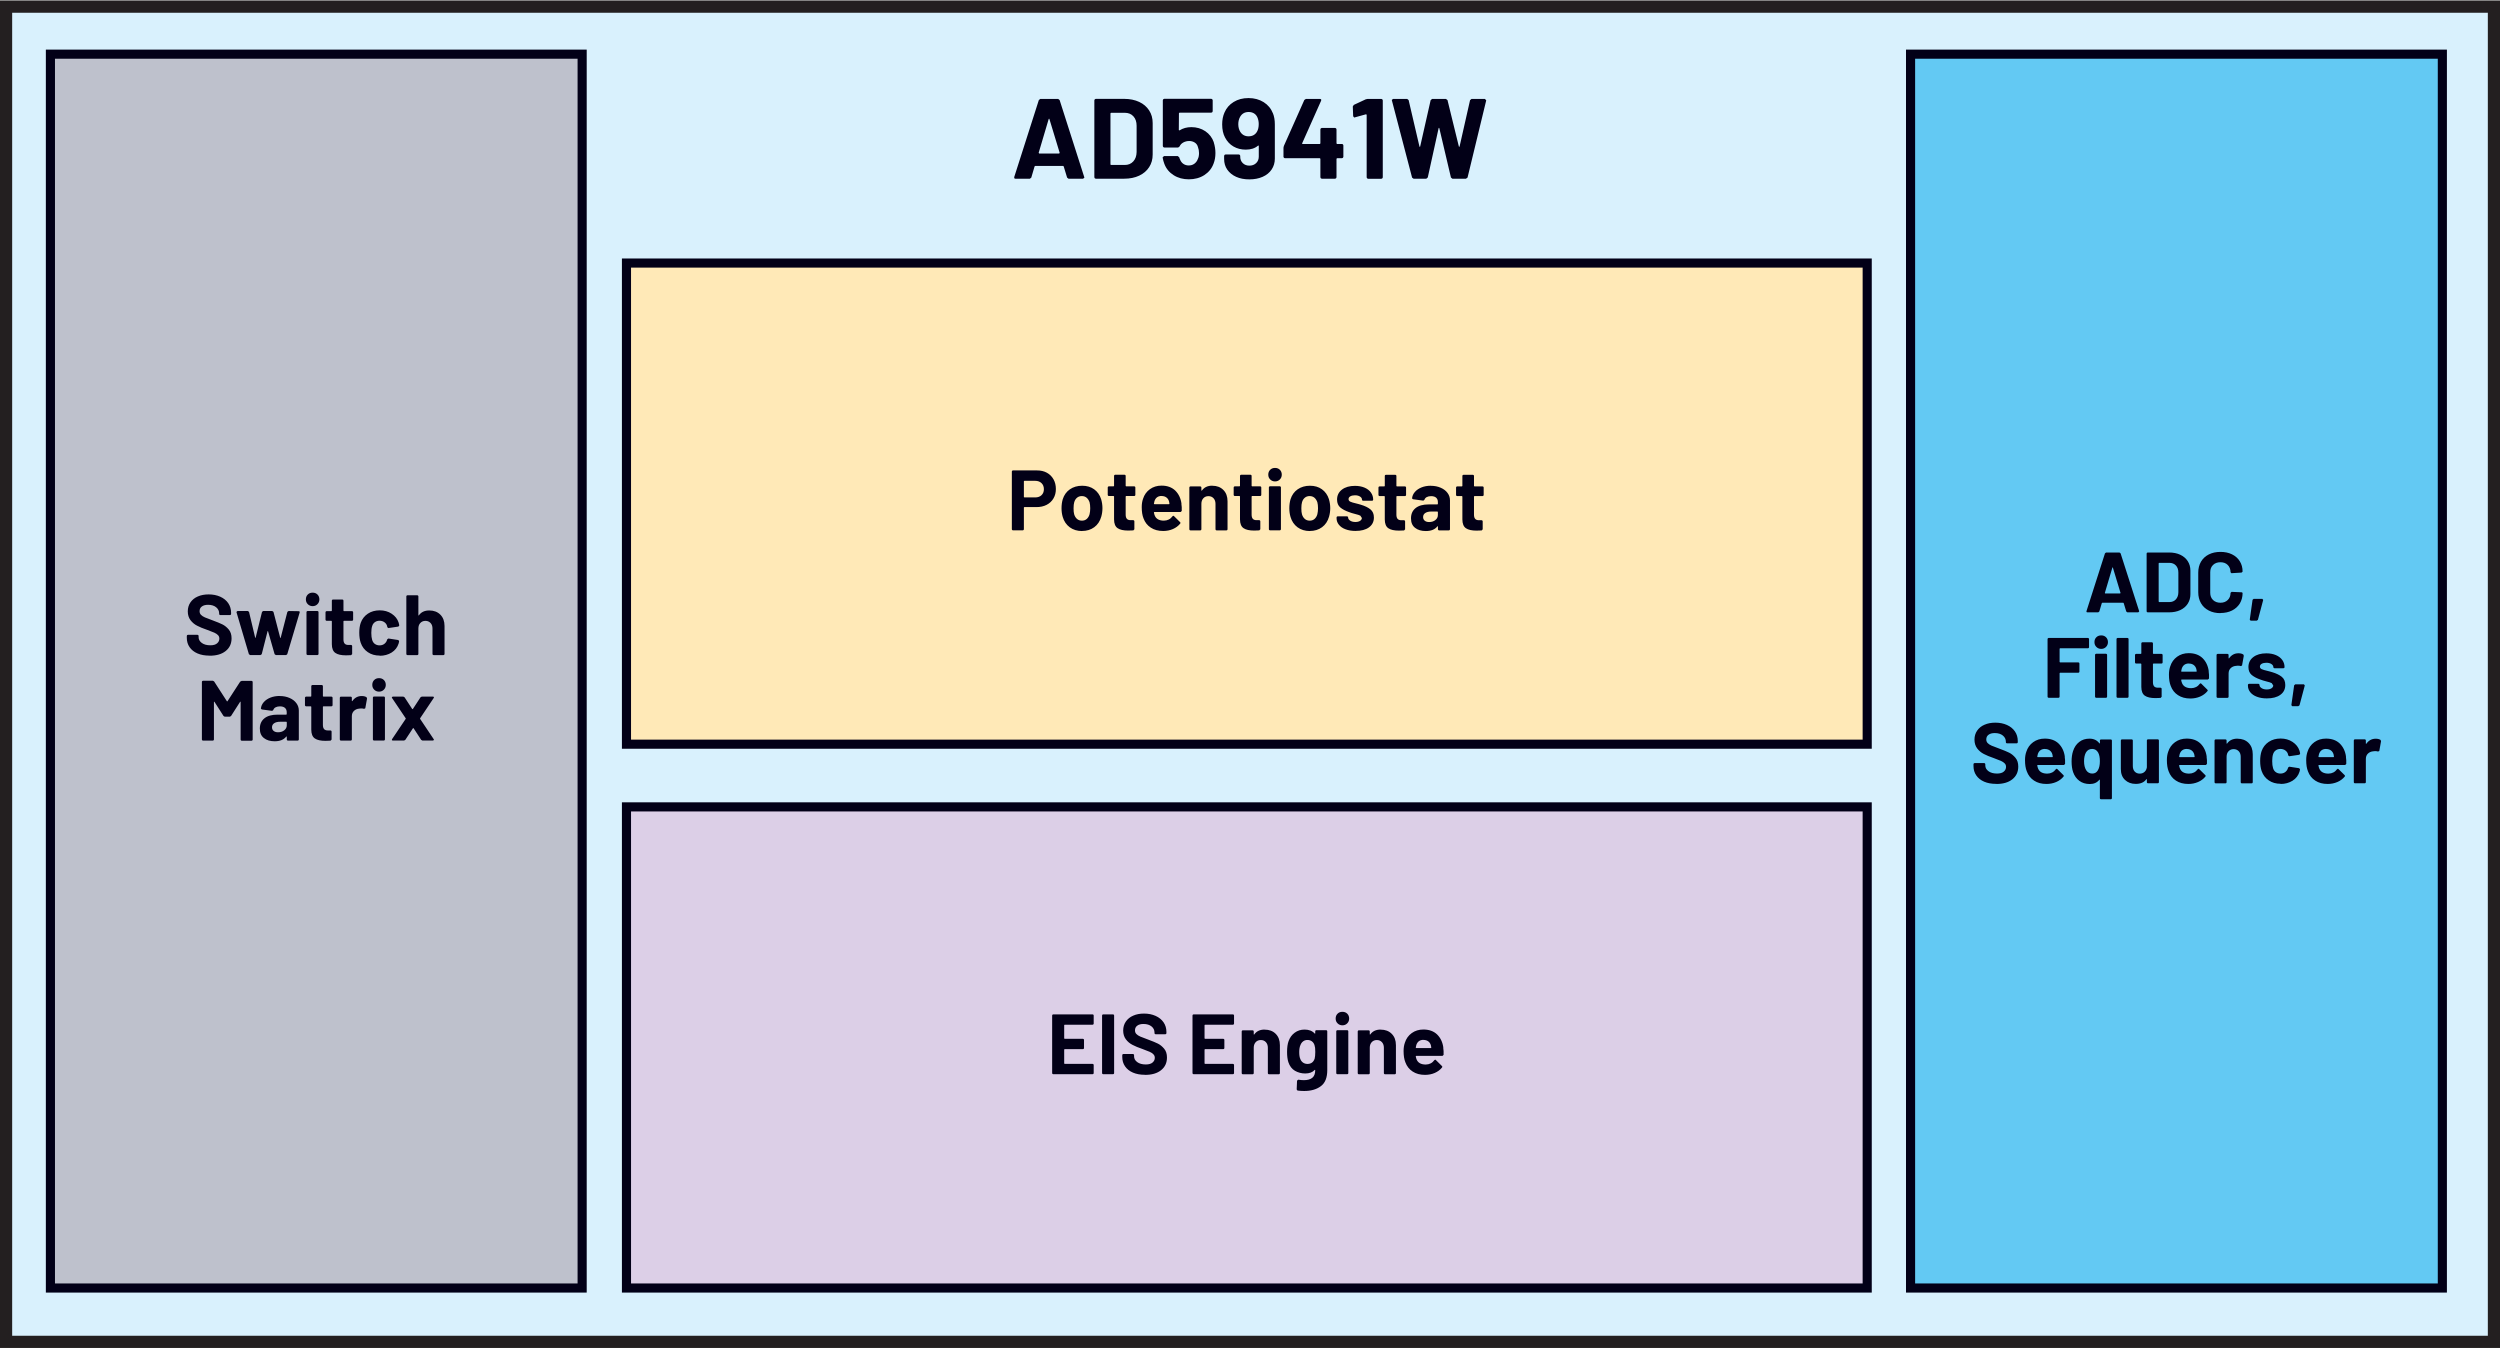 <?xml version="1.0" encoding="UTF-8"?><svg id="a" xmlns="http://www.w3.org/2000/svg" width="5.71in" height="3.08in" viewBox="0 0 411.11 221.56"><rect x="0" y="0" width="411.11" height="221.56" fill="#808080" stroke="none"/><g id="b"><g id="c"/></g><g id="d"><g><rect x="1" y="1" width="409.11" height="219.56" fill="#d9f1fd"/><polygon points="410.11 220.56 410.11 219.56 2 219.56 2 2 409.11 2 409.11 220.56 410.11 220.56 410.11 219.56 410.11 220.56 411.11 220.56 411.11 0 0 0 0 221.56 411.11 221.56 411.11 220.56 410.11 220.56" fill="#231f20"/><path d="M232.47,29.29h2.08l.24-.21,1.78-8.09,.06-.08,.06,.08,1.91,8.11,.24,.19h2.23l.26-.19,3.07-12.69-.21-.24h-2.21l-.24,.21-1.72,7.61-.06,.07-.06-.07-1.87-7.63-.26-.19h-2.27l-.24,.21-1.72,7.61-.06,.08-.06-.08-1.78-7.63-.24-.19h-2.32l-.21,.17,.02,.08,3.32,12.69,.26,.19Zm-7.87-13.06l-1.97,.92-.17,.26,.06,1.61,.17,.21,.08-.02,1.85-.51,.08,.02,.04,.08v10.27l.07,.16,.16,.07h2.19l.16-.07,.07-.16v-12.67l-.07-.16-.16-.07h-2.27l-.28,.06Zm-3.92,7.35h-.81l-.09-.09v-2.32l-.07-.16-.16-.07h-2.19l-.16,.07-.07,.16v2.32l-.09,.09h-2.85l-.06-.04v-.07l3.13-7.03v-.2l-.17-.07h-2.34l-.26,.17-3.37,7.57-.06,.28v1.5l.07,.16,.16,.07h5.75l.09,.09v3.05l.07,.16,.16,.07h2.19l.16-.07,.07-.16v-3.05l.09-.09h.81l.16-.07,.07-.16v-1.89l-.07-.16-.16-.07Zm-15.36-1.26c-.6,0-1.06-.25-1.37-.75-.21-.35-.32-.76-.32-1.24,0-.44,.09-.83,.28-1.18,.3-.55,.77-.83,1.42-.83s1.15,.28,1.42,.83c.16,.35,.24,.73,.24,1.14,0,.51-.09,.93-.28,1.26-.29,.51-.76,.77-1.41,.77Zm4.01-3.77c-.31-.79-.82-1.4-1.53-1.85-.71-.44-1.53-.67-2.48-.67s-1.75,.21-2.45,.64-1.2,1.01-1.51,1.74c-.25,.56-.38,1.21-.38,1.95,0,.85,.16,1.57,.47,2.15,.34,.65,.8,1.15,1.4,1.49,.59,.34,1.26,.51,2.01,.51,.84,0,1.51-.22,2.02-.66l.08-.02,.04,.07v1.74c0,.44-.14,.8-.43,1.08-.29,.28-.66,.42-1.12,.42-.44,0-.8-.14-1.08-.41-.28-.28-.42-.62-.42-1.03v-.17l-.07-.16-.16-.07h-2.19l-.16,.07-.07,.16v.52c0,.66,.17,1.25,.52,1.75s.84,.9,1.46,1.18c.62,.28,1.34,.42,2.16,.42s1.55-.14,2.19-.42c.64-.28,1.13-.68,1.48-1.2s.53-1.12,.53-1.79v-5.64c0-.71-.11-1.32-.32-1.84Zm-9.72,4.76c-.27-.77-.74-1.38-1.4-1.83-.66-.44-1.42-.67-2.3-.67-.74,0-1.39,.18-1.95,.54l-.11-.06,.02-2.77,.09-.09h5.23l.16-.07,.07-.16v-1.82l-.07-.16-.16-.07h-7.74l-.16,.07-.07,.16v7.55l.07,.16,.16,.07h2.3l.24-.19c.1-.26,.3-.47,.6-.64,.3-.16,.62-.24,.97-.24s.66,.09,.92,.26,.44,.42,.52,.75c.11,.29,.17,.61,.17,.97,0,.4-.06,.72-.19,.97-.12,.34-.32,.6-.58,.79-.26,.19-.57,.28-.92,.28s-.63-.09-.88-.26-.44-.42-.56-.75l-.06-.13-.06-.19-.24-.21h-2.27l-.22,.21v.04c.06,.36,.16,.71,.28,1.03,.3,.79,.81,1.41,1.53,1.86,.72,.46,1.55,.68,2.5,.68s1.82-.23,2.55-.7c.72-.47,1.23-1.1,1.52-1.9,.2-.51,.3-1.09,.3-1.72,0-.57-.09-1.17-.28-1.78Zm-17,3.62v-8.39l.09-.09h2.25c.6,0,1.08,.19,1.43,.58,.36,.39,.53,.91,.53,1.56v4.31c-.01,.65-.2,1.17-.55,1.55-.36,.39-.82,.58-1.4,.58h-2.27l-.09-.09Zm-2.42,2.36h4.68c.94,0,1.76-.17,2.46-.5,.71-.33,1.25-.8,1.64-1.4,.39-.6,.58-1.29,.58-2.08v-5.17c0-.79-.19-1.48-.58-2.08-.39-.6-.93-1.07-1.64-1.4-.71-.33-1.53-.5-2.46-.5h-4.68l-.16,.07-.07,.16v12.67l.07,.16,.16,.07Zm-9.39-4.25l1.65-5.56,.06-.07,.06,.07,1.69,5.56-.08,.11h-3.3l-.07-.11Zm4.93,4.25h2.38l.21-.17-.02-.09-4.05-12.67-.24-.19h-2.94l-.24,.19-4.05,12.67,.02,.2,.17,.07h2.38l.24-.19,.54-1.84,.09-.08h4.61l.09,.08,.56,1.84,.24,.19Z" fill="#020017"/><rect x="103.02" y="43.16" width="204.04" height="79.12" fill="#ffe9b7"/><polygon points="307.05 122.28 307.05 121.53 103.77 121.53 103.77 43.91 306.3 43.91 306.3 122.28 307.05 122.28 307.05 121.53 307.05 122.28 307.8 122.28 307.8 42.41 102.27 42.41 102.27 123.03 307.8 123.03 307.8 122.28 307.05 122.28" fill="#020017"/><rect x="103.02" y="132.59" width="204.04" height="79.12" fill="#dccfe7"/><polygon points="307.05 211.71 307.05 210.96 103.77 210.96 103.77 133.34 306.3 133.34 306.3 211.71 307.05 211.71 307.05 210.96 307.05 211.71 307.8 211.71 307.8 131.84 102.27 131.84 102.27 212.46 307.8 212.46 307.8 211.71 307.05 211.71" fill="#020017"/><rect x="8.29" y="8.81" width="87.44" height="202.9" fill="#bec1cc"/><polygon points="95.73 211.71 95.73 210.96 9.04 210.96 9.04 9.56 94.98 9.56 94.98 211.71 95.73 211.71 95.73 210.96 95.73 211.71 96.48 211.71 96.48 8.06 7.54 8.06 7.54 212.46 96.48 212.46 96.48 211.71 95.73 211.71" fill="#020017"/><path d="M70.58,100.29c-.76,0-1.33,.27-1.71,.82h-.04l-.03-.04v-3.11l-.05-.12-.12-.05h-1.64l-.12,.05-.05,.12v9.5l.05,.12,.12,.05h1.64l.12-.05,.05-.12v-4.2c0-.37,.1-.68,.32-.91s.49-.35,.84-.35,.62,.12,.84,.35,.32,.54,.32,.91v4.2l.05,.12,.12,.05h1.64l.12-.05,.05-.12v-4.61c0-.79-.23-1.41-.69-1.87s-1.06-.69-1.81-.69Zm-8.14,7.45c.74,0,1.39-.18,1.96-.53,.57-.36,.95-.85,1.15-1.48,.06-.21,.08-.35,.08-.42l-.14-.16-1.62-.25-.2,.14v.04l-.03,.08c-.08,.27-.24,.48-.46,.64-.22,.16-.48,.23-.77,.23s-.55-.08-.77-.24-.36-.38-.44-.66c-.09-.28-.14-.67-.14-1.15s.05-.87,.15-1.15c.08-.26,.23-.47,.44-.62,.21-.15,.46-.23,.76-.23s.58,.08,.8,.24c.22,.16,.37,.36,.44,.6l.04,.22,.17,.14h.03l1.62-.24,.14-.15v-.03c0-.11-.04-.28-.11-.51-.19-.57-.56-1.04-1.13-1.42-.57-.38-1.23-.56-1.97-.56s-1.4,.18-1.95,.55-.94,.87-1.17,1.5c-.16,.46-.24,1-.24,1.63s.08,1.19,.24,1.66c.23,.66,.62,1.17,1.17,1.54,.55,.38,1.2,.56,1.95,.56Zm-4.37-5.92v-1.25l-.05-.12-.12-.05h-1.35l-.07-.07v-1.67l-.05-.12-.12-.05h-1.57l-.12,.05-.05,.12v1.67l-.07,.07h-.8l-.12,.05-.05,.12v1.25l.05,.12,.12,.05h.8l.07,.07v3.77c0,.71,.21,1.2,.59,1.45,.38,.26,.96,.39,1.74,.39,.17,0,.45,0,.84-.03l.17-.18v-1.33l-.05-.12-.12-.05h-.46c-.28,0-.49-.08-.61-.23-.13-.15-.19-.38-.19-.69v-2.98l.07-.07h1.35l.12-.05,.05-.12Zm-7.5,5.8h1.64l.12-.05,.05-.12v-6.9l-.05-.12-.12-.05h-1.64l-.12,.05-.05,.12v6.9l.05,.12,.12,.05Zm.84-8.04c.32,0,.58-.11,.79-.32s.32-.48,.32-.79-.1-.59-.31-.8c-.21-.21-.47-.31-.8-.31s-.59,.1-.8,.31c-.21,.21-.31,.47-.31,.8s.11,.58,.32,.79,.48,.32,.79,.32Zm-10.27,8.04h1.7l.2-.14,.96-3.77,.04-.04,.04,.04,1.08,3.77,.2,.14h1.7l.18-.14,2.05-6.89-.02-.13-.12-.05-1.69-.03-.2,.14-1.1,4.26-.04,.04-.04-.04-1.11-4.26-.2-.14h-1.48l-.2,.14-1.05,4.24-.04,.04-.04-.04-1.01-4.24-.2-.14h-1.7l-.16,.14v.06l2.04,6.9,.2,.14Zm-6.66,.11c1.11,0,1.98-.25,2.63-.77s.97-1.21,.97-2.09c0-.59-.15-1.07-.46-1.44s-.65-.65-1.03-.84c-.38-.19-.9-.4-1.57-.65-.6-.22-1.04-.39-1.33-.51-.29-.13-.5-.27-.65-.43-.15-.16-.22-.36-.22-.59,0-.33,.12-.59,.37-.77,.25-.19,.59-.28,1.03-.28,.56,0,1,.14,1.33,.41s.49,.61,.49,1v.11l.05,.12,.12,.05h1.62l.12-.05,.05-.12v-.21c0-.6-.16-1.13-.47-1.58-.31-.45-.75-.81-1.31-1.06-.56-.25-1.19-.38-1.9-.38-.67,0-1.27,.11-1.79,.34-.52,.22-.92,.55-1.21,.97-.29,.42-.44,.91-.44,1.48s.15,1.05,.44,1.44c.3,.39,.66,.7,1.1,.92,.44,.23,.97,.45,1.59,.66,.56,.21,.97,.37,1.23,.48,.26,.12,.46,.25,.61,.41,.15,.15,.22,.34,.22,.57,0,.31-.12,.57-.37,.78-.24,.21-.61,.32-1.11,.32-.59,0-1.06-.13-1.41-.39-.35-.26-.52-.57-.52-.95v-.21l-.05-.12-.12-.05h-1.6l-.12,.05-.05,.12v.31c0,.59,.15,1.11,.46,1.55,.3,.44,.74,.79,1.3,1.03,.56,.24,1.22,.36,1.97,.36Z" fill="#020017"/><path d="M64.57,121.68h1.88l.2-.11,1.27-1.93h.08l1.26,1.93,.2,.11h1.77l.13-.11-.03-.1-2.25-3.36v-.08l2.25-3.36,.03-.15-.13-.06h-1.88l-.2,.11-1.26,1.93h-.1l-1.26-1.93-.2-.11h-1.76l-.14,.11,.03,.1,2.26,3.36v.08l-2.26,3.36-.02,.15,.13,.06Zm-3.08,0h1.64l.12-.05,.05-.12v-6.9l-.05-.12-.12-.05h-1.64l-.12,.05-.05,.12v6.9l.05,.12,.12,.05Zm.84-8.04c.32,0,.58-.11,.79-.32s.32-.48,.32-.79-.1-.59-.31-.8c-.21-.21-.47-.31-.8-.31s-.59,.1-.8,.31c-.21,.21-.31,.47-.31,.8s.11,.58,.32,.79,.48,.32,.79,.32Zm-2.85,.72c-.65,0-1.16,.28-1.55,.84h-.04l-.03-.04v-.53l-.05-.12-.12-.05h-1.64l-.12,.05-.05,.12v6.89l.05,.12,.12,.05h1.64l.12-.05,.05-.12v-3.84c0-.37,.12-.66,.35-.88,.23-.22,.52-.34,.86-.37l.31-.03c.19,0,.35,.02,.49,.07l.2-.1,.29-1.6-.08-.21c-.2-.13-.46-.2-.8-.2Zm-4.79,1.52v-1.25l-.05-.12-.12-.05h-1.35l-.07-.07v-1.67l-.05-.12-.12-.05h-1.57l-.12,.05-.05,.12v1.67l-.07,.07h-.8l-.12,.05-.05,.12v1.25l.05,.12,.12,.05h.8l.07,.07v3.77c0,.71,.21,1.2,.59,1.45,.38,.26,.96,.39,1.74,.39,.17,0,.45,0,.84-.03l.17-.18v-1.33l-.05-.12-.12-.05h-.46c-.28,0-.49-.08-.61-.23-.13-.15-.19-.38-.19-.69v-2.98l.07-.07h1.35l.12-.05,.05-.12Zm-8.97,4.44c-.3,0-.54-.07-.72-.22-.18-.15-.27-.34-.27-.6,0-.29,.12-.51,.36-.67,.24-.16,.57-.24,.99-.24h1.01l.07,.07v.51c0,.34-.14,.61-.42,.83-.28,.22-.62,.32-1.03,.32Zm.28-5.97c-.56,0-1.07,.09-1.53,.27-.45,.18-.82,.43-1.1,.75-.28,.32-.43,.67-.47,1.07l.16,.13,1.7,.23,.18-.14c.06-.19,.18-.33,.37-.44,.19-.1,.43-.16,.72-.16,.37,0,.66,.09,.84,.26,.19,.17,.28,.41,.28,.72v.31l-.07,.07h-1.43c-.94,0-1.66,.2-2.16,.6s-.76,.96-.76,1.68,.22,1.22,.67,1.57c.45,.36,1.04,.53,1.77,.53,.87,0,1.5-.26,1.9-.77l.06-.03,.03,.06v.46l.05,.12,.12,.05h1.64l.12-.05,.05-.12v-4.76c0-.45-.13-.86-.4-1.22-.27-.37-.64-.65-1.12-.86s-1.02-.32-1.63-.32Zm-6.48-2.39l-2.12,3.27h-.08l-2.11-3.27-.2-.11h-1.64l-.12,.05-.05,.12v9.5l.05,.12,.12,.05h1.64l.12-.05,.05-.12v-6.18l.03-.06,.06,.04,1.49,2.33,.2,.11h.83l.2-.11,1.49-2.33,.06-.04,.03,.06v6.2l.05,.12,.12,.05h1.64l.12-.05,.05-.12v-9.5l-.05-.12-.12-.05h-1.64l-.2,.11Z" fill="#020017"/><rect x="314.18" y="8.81" width="87.44" height="202.9" fill="#63c9f3"/><polygon points="401.63 211.71 401.63 210.96 314.93 210.96 314.93 9.56 400.88 9.56 400.88 211.71 401.63 211.71 401.63 210.96 401.63 211.71 402.38 211.71 402.38 8.06 313.43 8.06 313.43 212.46 402.38 212.46 402.38 211.71 401.63 211.71" fill="#020017"/><path d="M243.98,81.31v-1.25l-.05-.12-.12-.05h-1.35l-.07-.07v-1.67l-.05-.12-.12-.05h-1.57l-.12,.05-.05,.12v1.67l-.07,.07h-.8l-.12,.05-.05,.12v1.25l.05,.12,.12,.05h.8l.07,.07v3.77c0,.71,.21,1.2,.59,1.45,.38,.26,.96,.39,1.74,.39,.17,0,.45,0,.84-.03l.17-.18v-1.33l-.05-.12-.12-.05h-.46c-.28,0-.49-.08-.61-.23-.13-.15-.19-.38-.19-.69v-2.98l.07-.07h1.35l.12-.05,.05-.12Zm-8.97,4.44c-.3,0-.54-.07-.72-.22-.18-.15-.27-.34-.27-.6,0-.29,.12-.51,.36-.67,.24-.16,.57-.24,.99-.24h1.01l.07,.07v.51c0,.34-.14,.61-.42,.83-.28,.22-.62,.32-1.03,.32Zm.28-5.97c-.56,0-1.07,.09-1.52,.27-.45,.18-.82,.43-1.1,.75-.28,.32-.43,.67-.47,1.07l.16,.13,1.7,.23,.18-.14c.06-.19,.18-.33,.37-.44,.19-.1,.43-.16,.72-.16,.37,0,.66,.09,.84,.26,.19,.17,.28,.41,.28,.72v.31l-.07,.07h-1.43c-.94,0-1.66,.2-2.16,.6s-.76,.96-.76,1.68,.22,1.22,.67,1.57c.45,.36,1.04,.53,1.77,.53,.87,0,1.5-.26,1.9-.77l.06-.03,.03,.06v.46l.05,.12,.12,.05h1.64l.12-.05,.05-.12v-4.76c0-.45-.13-.86-.4-1.22-.27-.37-.64-.65-1.12-.86-.48-.21-1.02-.32-1.63-.32Zm-4.07,1.53v-1.25l-.05-.12-.12-.05h-1.35l-.07-.07v-1.67l-.05-.12-.12-.05h-1.57l-.12,.05-.05,.12v1.67l-.07,.07h-.8l-.12,.05-.05,.12v1.25l.05,.12,.12,.05h.8l.07,.07v3.77c0,.71,.21,1.2,.59,1.45,.38,.26,.96,.39,1.74,.39,.17,0,.45,0,.84-.03l.17-.18v-1.33l-.05-.12-.12-.05h-.46c-.28,0-.49-.08-.61-.23-.13-.15-.19-.38-.19-.69v-2.98l.07-.07h1.35l.12-.05,.05-.12Zm-8.32,5.9c.93,0,1.67-.19,2.21-.58s.82-.93,.82-1.62c0-.59-.19-1.04-.58-1.35-.38-.31-.91-.56-1.57-.76l-.42-.12-.35-.09c-.45-.1-.77-.2-.96-.29-.19-.09-.29-.23-.29-.42s.1-.35,.29-.46,.45-.17,.76-.17c.35,0,.62,.07,.84,.21s.32,.31,.32,.52l.05,.12,.12,.05h1.5l.12-.05,.05-.12c0-.44-.12-.83-.37-1.18s-.6-.62-1.05-.81c-.45-.19-.97-.29-1.57-.29-.89,0-1.6,.2-2.14,.61-.54,.41-.81,.96-.81,1.65,0,.56,.18,.99,.53,1.29,.36,.3,.83,.55,1.43,.76,.25,.1,.6,.21,1.04,.32,.38,.09,.66,.18,.83,.27l.25,.38c0,.19-.1,.34-.29,.47-.2,.13-.46,.19-.77,.19-.35,0-.63-.07-.86-.22s-.34-.32-.34-.53h0l-.05-.13-.12-.05h-1.56l-.12,.05-.05,.12v.14c0,.4,.13,.76,.39,1.08s.62,.57,1.09,.74c.47,.18,1.02,.27,1.64,.27Zm-7.52-1.69c-.32,0-.59-.09-.81-.28-.22-.19-.38-.45-.47-.77-.07-.23-.1-.56-.1-.98s.04-.77,.11-1c.09-.32,.25-.57,.46-.74,.21-.18,.47-.27,.79-.27s.57,.09,.79,.27c.21,.18,.37,.43,.48,.74,.07,.27,.11,.6,.11,1,0,.36-.04,.68-.11,.98-.09,.33-.25,.58-.46,.77-.22,.19-.48,.28-.79,.28Zm0,1.7c.79,0,1.46-.21,2.02-.62s.94-.99,1.15-1.72c.13-.44,.2-.91,.2-1.42s-.08-1.01-.22-1.48c-.22-.69-.61-1.23-1.15-1.62s-1.2-.58-1.97-.58-1.46,.2-2.02,.59c-.56,.39-.95,.94-1.17,1.63-.13,.44-.2,.94-.2,1.49,0,.52,.07,.99,.2,1.43,.21,.71,.59,1.27,1.15,1.69,.56,.41,1.24,.62,2.02,.62Zm-6.55-.11h1.64l.12-.05,.05-.12v-6.9l-.05-.12-.12-.05h-1.64l-.12,.05-.05,.12v6.9l.05,.12,.12,.05Zm.84-8.04c.32,0,.58-.11,.79-.32s.32-.48,.32-.79-.1-.59-.31-.8c-.21-.21-.47-.31-.8-.31s-.59,.1-.8,.31c-.21,.21-.31,.47-.31,.8s.11,.58,.32,.79,.48,.32,.79,.32Zm-2.26,2.23v-1.25l-.05-.12-.12-.05h-1.35l-.07-.07v-1.67l-.05-.12-.12-.05h-1.57l-.12,.05-.05,.12v1.67l-.07,.07h-.8l-.12,.05-.05,.12v1.25l.05,.12,.12,.05h.8l.07,.07v3.77c0,.71,.21,1.2,.59,1.45,.38,.26,.96,.39,1.74,.39,.17,0,.45,0,.84-.03l.17-.18v-1.33l-.05-.12-.12-.05h-.46c-.28,0-.49-.08-.61-.23-.13-.15-.19-.38-.19-.69v-2.98l.07-.07h1.35l.12-.05,.05-.12Zm-8.07-1.53c-.76,0-1.33,.27-1.71,.82h-.04l-.03-.04v-.49l-.05-.12-.12-.05h-1.64l-.12,.05-.05,.12v6.89l.05,.12,.12,.05h1.64l.12-.05,.05-.12v-4.2c0-.37,.11-.68,.32-.91s.49-.35,.84-.35,.63,.12,.84,.35,.32,.54,.32,.91v4.2l.05,.12,.12,.05h1.64l.12-.05,.05-.12v-4.61c0-.79-.23-1.41-.69-1.87s-1.06-.69-1.81-.69Zm-8.32,1.7c.31,0,.57,.08,.78,.23,.21,.15,.36,.37,.44,.65,0,0,.02,.12,.07,.39l-.06,.07h-2.43l-.07-.07,.1-.45c.19-.55,.58-.83,1.17-.83Zm3.27,1.28c-.12-.91-.47-1.63-1.03-2.18-.57-.54-1.32-.81-2.25-.81-.74,0-1.38,.2-1.92,.59-.54,.39-.92,.92-1.13,1.59-.14,.39-.21,.85-.21,1.36,0,.76,.1,1.37,.29,1.84,.24,.66,.64,1.17,1.2,1.53,.56,.37,1.24,.55,2.04,.55,.58,0,1.12-.11,1.6-.32s.89-.51,1.19-.89l.06-.11-.07-.13-1.01-1-.1-.06-.13,.08c-.35,.48-.82,.72-1.42,.73-.75,0-1.25-.26-1.49-.79-.08-.19-.13-.37-.16-.56l.06-.07h4.34l.18-.17c.02-.44,0-.84-.06-1.19Zm-7.59-1.45v-1.25l-.05-.12-.12-.05h-1.35l-.07-.07v-1.67l-.05-.12-.12-.05h-1.57l-.12,.05-.05,.12v1.67l-.07,.07h-.8l-.12,.05-.05,.12v1.25l.05,.12,.12,.05h.8l.07,.07v3.77c0,.71,.21,1.2,.59,1.45,.38,.26,.96,.39,1.74,.39,.17,0,.45,0,.84-.03l.17-.18v-1.33l-.05-.12-.12-.05h-.46c-.28,0-.49-.08-.61-.23-.13-.15-.19-.38-.19-.69v-2.98l.07-.07h1.35l.12-.05,.05-.12Zm-8.78,4.22c-.32,0-.59-.09-.81-.28-.22-.19-.38-.45-.47-.77-.07-.23-.1-.56-.1-.98s.04-.77,.11-1c.09-.32,.25-.57,.46-.74,.21-.18,.47-.27,.79-.27s.57,.09,.79,.27c.21,.18,.37,.43,.48,.74,.07,.27,.11,.6,.11,1,0,.36-.04,.68-.11,.98-.09,.33-.25,.58-.46,.77-.22,.19-.48,.28-.79,.28Zm0,1.7c.79,0,1.46-.21,2.02-.62s.94-.99,1.15-1.72c.13-.44,.2-.91,.2-1.42s-.08-1.01-.22-1.48c-.22-.69-.61-1.23-1.15-1.62s-1.2-.58-1.97-.58-1.46,.2-2.02,.59c-.56,.39-.95,.94-1.17,1.63-.13,.44-.2,.94-.2,1.49,0,.52,.07,.99,.2,1.43,.21,.71,.59,1.27,1.15,1.69,.56,.41,1.24,.62,2.02,.62Zm-7.69-5.52h-1.79l-.07-.07v-2.59l.07-.07h1.79c.43,0,.78,.13,1.04,.38,.26,.25,.39,.59,.39,1s-.13,.73-.39,.98c-.26,.25-.61,.37-1.04,.37Zm.29-4.44h-3.96l-.12,.05-.05,.12v9.51l.05,.12,.12,.05h1.64l.12-.05,.05-.12v-3.58l.07-.07h2c.63,0,1.18-.12,1.67-.37,.48-.25,.86-.6,1.12-1.05,.27-.45,.4-.97,.4-1.56s-.13-1.13-.39-1.59c-.26-.46-.62-.82-1.09-1.08s-1.01-.38-1.63-.38Z" fill="#020017"/><path d="M234.08,170.91c.31,0,.57,.08,.78,.23,.21,.15,.36,.37,.44,.65,0,0,.02,.12,.07,.39l-.06,.07h-2.43l-.07-.07,.1-.45c.19-.55,.58-.83,1.17-.83Zm3.27,1.28c-.12-.91-.47-1.63-1.03-2.18-.57-.54-1.32-.81-2.25-.81-.74,0-1.38,.2-1.92,.59-.54,.39-.92,.92-1.13,1.59-.14,.39-.21,.85-.21,1.36,0,.76,.1,1.37,.29,1.84,.24,.66,.64,1.17,1.2,1.53,.56,.37,1.24,.55,2.04,.55,.58,0,1.12-.11,1.6-.32s.89-.51,1.19-.89l.06-.11-.07-.13-1.01-1-.1-.06-.13,.08c-.35,.48-.82,.72-1.42,.73-.75,0-1.25-.26-1.49-.79-.08-.19-.13-.37-.16-.56l.06-.07h4.34l.18-.17c.02-.44,0-.84-.06-1.19Zm-10.32-2.98c-.76,0-1.33,.27-1.71,.82h-.04l-.03-.04v-.49l-.05-.12-.12-.05h-1.64l-.12,.05-.05,.12v6.89l.05,.12,.12,.05h1.64l.12-.05,.05-.12v-4.2c0-.37,.11-.68,.32-.91s.49-.35,.84-.35,.63,.12,.84,.35,.32,.54,.32,.91v4.2l.05,.12,.12,.05h1.64l.12-.05,.05-.12v-4.61c0-.79-.23-1.41-.69-1.87s-1.06-.69-1.81-.69Zm-7.12,7.34h1.64l.12-.05,.05-.12v-6.9l-.05-.12-.12-.05h-1.64l-.12,.05-.05,.12v6.9l.05,.12,.12,.05Zm.84-8.04c.32,0,.58-.11,.79-.32s.32-.48,.32-.79-.1-.59-.31-.8c-.21-.21-.47-.31-.8-.31s-.59,.1-.8,.31c-.21,.21-.31,.47-.31,.8s.11,.58,.32,.79,.48,.32,.79,.32Zm-4.58,5.52c-.08,.24-.21,.44-.41,.6-.2,.15-.45,.23-.75,.23s-.54-.08-.75-.23c-.21-.16-.36-.36-.44-.61-.11-.23-.17-.6-.17-1.12,0-.48,.07-.86,.2-1.14,.09-.25,.24-.46,.44-.61,.2-.16,.44-.23,.72-.23s.53,.08,.73,.23c.2,.15,.34,.36,.42,.61l.1,.45c.02,.16,.03,.38,.03,.67,0,.49-.04,.87-.11,1.15Zm.11-4.54v.34l-.03,.05-.06-.02c-.38-.43-.94-.65-1.66-.65-.62,0-1.16,.17-1.63,.52-.47,.35-.8,.81-1,1.38-.17,.46-.25,1.05-.25,1.78,0,.68,.07,1.24,.21,1.67,.22,.66,.58,1.13,1.09,1.43,.51,.29,1.07,.44,1.68,.44,.68,0,1.2-.19,1.56-.58l.06-.02,.03,.05c0,.58-.16,1-.48,1.26-.32,.26-.79,.39-1.38,.39-.28,0-.59-.03-.93-.08l-.2,.16-.06,1.45,.14,.18c.4,.05,.77,.07,1.1,.07,1.11,0,2.03-.26,2.73-.79,.71-.52,1.06-1.4,1.06-2.63v-6.41l-.05-.12-.12-.05h-1.64l-.12,.05-.05,.12Zm-8.33-.28c-.76,0-1.33,.27-1.71,.82h-.04l-.03-.04v-.49l-.05-.12-.12-.05h-1.64l-.12,.05-.05,.12v6.89l.05,.12,.12,.05h1.64l.12-.05,.05-.12v-4.2c0-.37,.11-.68,.32-.91s.49-.35,.84-.35,.63,.12,.84,.35,.32,.54,.32,.91v4.2l.05,.12,.12,.05h1.64l.12-.05,.05-.12v-4.61c0-.79-.23-1.41-.69-1.87s-1.06-.69-1.81-.69Zm-5.02-.97v-1.36l-.05-.12-.12-.05h-6.49l-.12,.05-.05,.12v9.5l.05,.12,.12,.05h6.49l.12-.05,.05-.12v-1.36l-.05-.12-.12-.05h-4.61l-.07-.07v-2.28l.07-.07h3.02l.12-.05,.05-.12v-1.36l-.05-.12-.12-.05h-3.02l-.07-.07v-2.18l.07-.07h4.61l.12-.05,.05-.12Zm-14.63,8.42c1.11,0,1.98-.25,2.63-.77s.97-1.21,.97-2.09c0-.59-.15-1.07-.46-1.44s-.65-.65-1.03-.84c-.38-.19-.9-.4-1.57-.65-.6-.22-1.04-.39-1.33-.51-.29-.13-.5-.27-.65-.43-.15-.16-.22-.36-.22-.59,0-.33,.12-.59,.37-.77,.25-.19,.59-.28,1.03-.28,.56,0,1,.14,1.33,.41s.48,.61,.48,1v.11l.05,.12,.12,.05h1.62l.12-.05,.05-.12v-.21c0-.6-.16-1.13-.47-1.58-.31-.45-.75-.81-1.31-1.06s-1.19-.38-1.9-.38c-.67,0-1.27,.11-1.78,.34-.52,.22-.92,.55-1.21,.97-.29,.42-.44,.91-.44,1.48s.15,1.05,.44,1.44,.66,.7,1.1,.92c.44,.23,.97,.45,1.59,.66,.56,.21,.97,.37,1.23,.48s.46,.25,.61,.41c.15,.15,.23,.34,.23,.57,0,.31-.12,.57-.37,.78-.24,.21-.61,.32-1.11,.32-.59,0-1.06-.13-1.41-.39s-.52-.57-.52-.95v-.21l-.05-.12-.12-.05h-1.6l-.12,.05-.05,.12v.31c0,.59,.15,1.11,.46,1.55,.3,.44,.74,.79,1.3,1.03,.56,.24,1.22,.36,1.97,.36Zm-6.9-.11h1.64l.12-.05,.05-.12v-9.5l-.05-.12-.12-.05h-1.64l-.12,.05-.05,.12v9.5l.05,.12,.12,.05Zm-1.55-8.31v-1.36l-.05-.12-.12-.05h-6.49l-.12,.05-.05,.12v9.5l.05,.12,.12,.05h6.49l.12-.05,.05-.12v-1.36l-.05-.12-.12-.05h-4.61l-.07-.07v-2.28l.07-.07h3.02l.12-.05,.05-.12v-1.36l-.05-.12-.12-.05h-3.02l-.07-.07v-2.18l.07-.07h4.61l.12-.05,.05-.12Z" fill="#020017"/><path d="M370.1,101.97h1l.2-.14,.87-3.27-.14-.18h-1.43l-.18,.16-.46,3.26,.15,.18Zm-4.96-1.26c.72,0,1.36-.14,1.9-.41s.97-.66,1.28-1.15c.3-.5,.46-1.07,.46-1.71l-.05-.1-.12-.04-1.64-.07-.17,.16c0,.49-.15,.88-.46,1.18-.3,.3-.71,.45-1.2,.45s-.91-.15-1.22-.45-.46-.69-.46-1.18v-3.39c0-.5,.15-.89,.46-1.19s.71-.45,1.22-.45,.9,.15,1.2,.45c.3,.3,.46,.7,.46,1.19l.14,.16h.03l1.64-.1,.17-.15c0-.65-.15-1.22-.46-1.71-.3-.49-.73-.87-1.28-1.14-.55-.27-1.18-.4-1.9-.4s-1.37,.14-1.92,.42c-.55,.28-.98,.68-1.28,1.19-.3,.52-.45,1.11-.45,1.79v3.25c0,.67,.15,1.27,.45,1.79s.73,.92,1.28,1.2c.55,.29,1.19,.43,1.92,.43Zm-10.16-1.88v-6.3l.07-.07h1.69c.45,0,.81,.15,1.08,.44s.4,.68,.4,1.17v3.23c0,.49-.15,.88-.41,1.17-.27,.29-.62,.44-1.05,.44h-1.7l-.07-.07Zm-1.81,1.77h3.51c.7,0,1.32-.12,1.85-.37s.94-.6,1.23-1.05c.29-.45,.44-.97,.44-1.56v-3.88c0-.59-.15-1.11-.44-1.56-.29-.45-.7-.8-1.23-1.05s-1.15-.37-1.85-.37h-3.51l-.12,.05-.05,.12v9.5l.05,.12,.12,.05Zm-7.04-3.19l1.24-4.17,.04-.05,.04,.05,1.26,4.17-.06,.08h-2.47l-.06-.08Zm3.7,3.19h1.79l.15-.13v-.07l-3.05-9.5-.18-.14h-2.21l-.18,.14-3.04,9.5v.15l.14,.05h1.79l.18-.14,.41-1.38,.07-.06h3.46l.07,.06,.42,1.38,.18,.14Z" fill="#020017"/><path d="M376.94,116.03h1l.2-.14,.87-3.27-.14-.18h-1.43l-.18,.16-.46,3.26,.15,.18Zm-4.17-1.28c.93,0,1.67-.19,2.21-.58,.55-.39,.82-.93,.82-1.62,0-.59-.19-1.04-.58-1.35-.38-.31-.91-.56-1.57-.76l-.42-.12-.35-.09c-.45-.1-.77-.2-.96-.29-.19-.09-.29-.23-.29-.42s.1-.35,.29-.46c.2-.11,.45-.17,.76-.17,.35,0,.63,.07,.84,.21,.21,.14,.32,.31,.32,.52l.05,.12,.12,.05h1.5l.12-.05,.05-.12c0-.44-.12-.83-.37-1.18s-.6-.62-1.05-.81c-.45-.19-.97-.29-1.57-.29-.89,0-1.6,.2-2.14,.61-.54,.41-.81,.96-.81,1.65,0,.56,.18,.99,.53,1.29,.36,.3,.83,.55,1.43,.76,.25,.1,.6,.21,1.04,.32,.38,.09,.66,.18,.83,.27l.25,.38c0,.19-.1,.34-.29,.47-.2,.13-.46,.19-.77,.19-.35,0-.63-.07-.86-.22s-.34-.32-.34-.53h0l-.05-.13-.12-.05h-1.56l-.12,.05-.05,.12v.14c0,.4,.13,.76,.39,1.08s.62,.57,1.09,.74c.47,.18,1.02,.27,1.64,.27Zm-4.67-7.42c-.65,0-1.16,.28-1.55,.84h-.04l-.03-.04v-.53l-.05-.12-.12-.05h-1.64l-.12,.05-.05,.12v6.89l.05,.12,.12,.05h1.64l.12-.05,.05-.12v-3.84c0-.37,.12-.66,.35-.88,.23-.22,.52-.34,.86-.37l.31-.03c.19,0,.35,.02,.49,.07l.2-.1,.29-1.6-.08-.21c-.2-.13-.46-.2-.8-.2Zm-8.15,1.69c.31,0,.57,.08,.78,.23,.21,.15,.36,.37,.44,.65,0,0,.02,.12,.07,.39l-.06,.07h-2.43l-.07-.07,.1-.45c.19-.55,.58-.83,1.17-.83Zm3.27,1.28c-.12-.91-.47-1.63-1.03-2.18-.57-.54-1.32-.81-2.26-.81-.74,0-1.38,.2-1.92,.59-.54,.39-.92,.92-1.13,1.59-.14,.39-.21,.85-.21,1.36,0,.76,.1,1.37,.29,1.84,.24,.66,.64,1.17,1.2,1.53,.56,.37,1.24,.55,2.04,.55,.58,0,1.11-.11,1.6-.32s.89-.51,1.2-.89l.06-.11-.07-.13-1.01-1-.1-.06-.13,.08c-.35,.48-.82,.72-1.42,.73-.75,0-1.25-.26-1.49-.79-.08-.19-.13-.37-.16-.56l.06-.07h4.34l.18-.17c.02-.44,0-.84-.06-1.19Zm-7.59-1.45v-1.25l-.05-.12-.12-.05h-1.35l-.07-.07v-1.67l-.05-.12-.12-.05h-1.57l-.12,.05-.05,.12v1.67l-.07,.07h-.8l-.12,.05-.05,.12v1.25l.05,.12,.12,.05h.8l.07,.07v3.77c0,.71,.21,1.2,.59,1.45,.38,.26,.96,.39,1.74,.39,.17,0,.45,0,.84-.03l.17-.18v-1.33l-.05-.12-.12-.05h-.46c-.28,0-.49-.08-.61-.23-.13-.15-.19-.38-.19-.69v-2.98l.07-.07h1.35l.12-.05,.05-.12Zm-7.41,5.8h1.64l.12-.05,.05-.12v-9.5l-.05-.12-.12-.05h-1.64l-.12,.05-.05,.12v9.5l.05,.12,.12,.05Zm-3.53,0h1.64l.12-.05,.05-.12v-6.9l-.05-.12-.12-.05h-1.64l-.12,.05-.05,.12v6.9l.05,.12,.12,.05Zm.84-8.04c.32,0,.58-.11,.79-.32s.32-.48,.32-.79-.1-.59-.31-.8c-.21-.21-.47-.31-.8-.31s-.59,.1-.8,.31c-.21,.21-.31,.47-.31,.8s.11,.58,.32,.79,.48,.32,.79,.32Zm-2-.27v-1.36l-.05-.12-.12-.05h-6.48l-.12,.05-.05,.12v9.5l.05,.12,.12,.05h1.64l.12-.05,.05-.12v-3.88l.07-.07h3.02l.12-.05,.05-.12v-1.36l-.05-.12-.12-.05h-3.02l-.07-.07v-2.18l.07-.07h4.6l.12-.05,.05-.12Z" fill="#020017"/><path d="M390.67,121.38c-.65,0-1.16,.28-1.55,.84h-.04l-.03-.04v-.53l-.05-.12-.12-.05h-1.64l-.12,.05-.05,.12v6.89l.05,.12,.12,.05h1.64l.12-.05,.05-.12v-3.84c0-.37,.12-.66,.35-.88,.23-.22,.52-.34,.86-.37l.31-.03c.19,0,.35,.02,.49,.07l.2-.1,.29-1.6-.08-.21c-.2-.13-.46-.2-.8-.2Zm-8.15,1.69c.31,0,.57,.08,.78,.23,.21,.15,.36,.37,.44,.65,0,0,.02,.12,.07,.39l-.06,.07h-2.43l-.07-.07,.1-.45c.19-.55,.58-.83,1.17-.83Zm3.27,1.28c-.12-.91-.47-1.63-1.03-2.18-.57-.54-1.32-.81-2.26-.81-.74,0-1.38,.2-1.92,.59-.54,.39-.92,.92-1.13,1.59-.14,.39-.21,.85-.21,1.36,0,.76,.1,1.37,.29,1.84,.24,.66,.64,1.17,1.2,1.53,.56,.37,1.24,.55,2.04,.55,.58,0,1.11-.11,1.6-.32s.89-.51,1.2-.89l.06-.11-.07-.13-1.01-1-.1-.06-.13,.08c-.35,.48-.82,.72-1.42,.73-.75,0-1.25-.26-1.49-.79-.08-.19-.13-.37-.16-.56l.06-.07h4.34l.18-.17c.02-.44,0-.84-.06-1.19Zm-10.76,4.47c.74,0,1.39-.18,1.96-.53,.57-.36,.95-.85,1.15-1.48,.06-.21,.08-.35,.08-.42l-.14-.16-1.62-.25-.2,.14v.04l-.03,.08c-.08,.27-.24,.48-.46,.64-.22,.16-.48,.23-.77,.23s-.55-.08-.77-.24-.36-.38-.44-.66c-.09-.28-.14-.67-.14-1.15s.05-.87,.15-1.15c.08-.26,.23-.47,.44-.62,.21-.15,.46-.23,.76-.23s.58,.08,.8,.24c.22,.16,.37,.36,.44,.6l.04,.22,.17,.14h.03l1.62-.24,.14-.15v-.03c0-.11-.04-.28-.11-.51-.19-.57-.56-1.04-1.13-1.42-.57-.38-1.23-.56-1.97-.56s-1.4,.18-1.95,.55-.94,.87-1.17,1.5c-.16,.46-.24,1-.24,1.63s.08,1.19,.24,1.66c.23,.66,.62,1.17,1.17,1.54,.55,.38,1.2,.56,1.95,.56Zm-7.1-7.45c-.76,0-1.33,.27-1.71,.82h-.04l-.03-.04v-.49l-.05-.12-.12-.05h-1.64l-.12,.05-.05,.12v6.89l.05,.12,.12,.05h1.64l.12-.05,.05-.12v-4.2c0-.37,.1-.68,.32-.91s.49-.35,.84-.35,.62,.12,.84,.35,.32,.54,.32,.91v4.2l.05,.12,.12,.05h1.64l.12-.05,.05-.12v-4.61c0-.79-.23-1.41-.69-1.87s-1.06-.69-1.81-.69Zm-8.32,1.7c.31,0,.57,.08,.78,.23,.21,.15,.36,.37,.44,.65,0,0,.02,.12,.07,.39l-.06,.07h-2.43l-.07-.07,.1-.45c.19-.55,.58-.83,1.17-.83Zm3.27,1.28c-.12-.91-.47-1.63-1.03-2.18-.57-.54-1.32-.81-2.26-.81-.74,0-1.38,.2-1.92,.59-.54,.39-.92,.92-1.13,1.59-.14,.39-.21,.85-.21,1.36,0,.76,.1,1.37,.29,1.84,.24,.66,.64,1.17,1.2,1.53,.56,.37,1.24,.55,2.04,.55,.58,0,1.11-.11,1.6-.32s.89-.51,1.2-.89l.06-.11-.07-.13-1.01-1-.1-.06-.13,.08c-.35,.48-.82,.72-1.42,.73-.75,0-1.25-.26-1.49-.79-.08-.19-.13-.37-.16-.56l.06-.07h4.34l.18-.17c.02-.44,0-.84-.06-1.19Zm-9.84-2.7v4.43c-.05,.31-.17,.56-.38,.75s-.47,.29-.79,.29c-.36,0-.63-.12-.84-.35s-.3-.54-.3-.91v-4.2l-.05-.12-.12-.05h-1.63l-.12,.05-.05,.12v4.69c0,.78,.23,1.38,.69,1.81s1.04,.65,1.76,.65c.79,0,1.37-.25,1.74-.76l.06-.04,.03,.05v.48l.05,.12,.12,.05h1.64l.12-.05,.05-.12v-6.89l-.05-.12-.12-.05h-1.64l-.12,.05-.05,.12Zm-8.04,4.9c-.22,.38-.53,.56-.94,.56s-.76-.18-1-.55c-.23-.37-.35-.86-.35-1.49,0-.56,.1-1.03,.3-1.41,.23-.4,.58-.6,1.04-.6,.42,0,.75,.2,.98,.6,.19,.35,.28,.82,.28,1.42s-.1,1.11-.31,1.46Zm.32-4.9v.46l-.03,.05-.06-.02c-.39-.52-.93-.77-1.62-.77s-1.22,.18-1.69,.54c-.47,.36-.81,.86-1.02,1.51-.16,.49-.24,1.05-.24,1.69,0,.67,.08,1.26,.25,1.76,.21,.6,.55,1.08,1.02,1.43,.46,.35,1.04,.53,1.72,.53s1.2-.23,1.57-.7l.06-.03,.03,.06v3.01l.05,.12,.12,.05h1.64l.12-.05,.05-.12v-9.5l-.05-.12-.12-.05h-1.64l-.12,.05-.05,.12Zm-9.04,1.42c.31,0,.57,.08,.78,.23,.21,.15,.36,.37,.44,.65,0,0,.02,.12,.07,.39l-.06,.07h-2.43l-.07-.07,.1-.45c.19-.55,.58-.83,1.17-.83Zm3.27,1.28c-.12-.91-.47-1.63-1.03-2.18-.57-.54-1.32-.81-2.26-.81-.74,0-1.38,.2-1.92,.59-.54,.39-.92,.92-1.13,1.59-.14,.39-.21,.85-.21,1.36,0,.76,.1,1.37,.29,1.84,.24,.66,.64,1.17,1.2,1.53,.56,.37,1.24,.55,2.04,.55,.58,0,1.11-.11,1.6-.32s.89-.51,1.2-.89l.06-.11-.07-.13-1.01-1-.1-.06-.13,.08c-.35,.48-.82,.72-1.42,.73-.75,0-1.25-.26-1.49-.79-.08-.19-.13-.37-.16-.56l.06-.07h4.34l.18-.17c.02-.44,0-.84-.06-1.19Zm-11.26,4.47c1.11,0,1.98-.25,2.63-.77s.97-1.21,.97-2.09c0-.59-.15-1.07-.46-1.44s-.65-.65-1.03-.84c-.38-.19-.9-.4-1.57-.65-.6-.22-1.04-.39-1.33-.51-.29-.13-.5-.27-.65-.43-.15-.16-.22-.36-.22-.59,0-.33,.12-.59,.37-.77,.25-.19,.59-.28,1.03-.28,.56,0,1,.14,1.33,.41s.49,.61,.49,1v.11l.05,.12,.12,.05h1.62l.12-.05,.05-.12v-.21c0-.6-.16-1.13-.47-1.58-.31-.45-.75-.81-1.31-1.06-.56-.25-1.19-.38-1.9-.38-.67,0-1.27,.11-1.79,.34-.52,.22-.92,.55-1.21,.97-.29,.42-.44,.91-.44,1.48s.15,1.05,.44,1.44c.3,.39,.66,.7,1.1,.92,.44,.23,.97,.45,1.59,.66,.56,.21,.97,.37,1.23,.48,.26,.12,.46,.25,.61,.41,.15,.15,.22,.34,.22,.57,0,.31-.12,.57-.37,.78-.24,.21-.61,.32-1.11,.32-.59,0-1.06-.13-1.41-.39-.35-.26-.52-.57-.52-.95v-.21l-.05-.12-.12-.05h-1.6l-.12,.05-.05,.12v.31c0,.59,.15,1.11,.46,1.55,.3,.44,.74,.79,1.3,1.03,.56,.24,1.22,.36,1.97,.36Z" fill="#020017"/></g></g></svg>